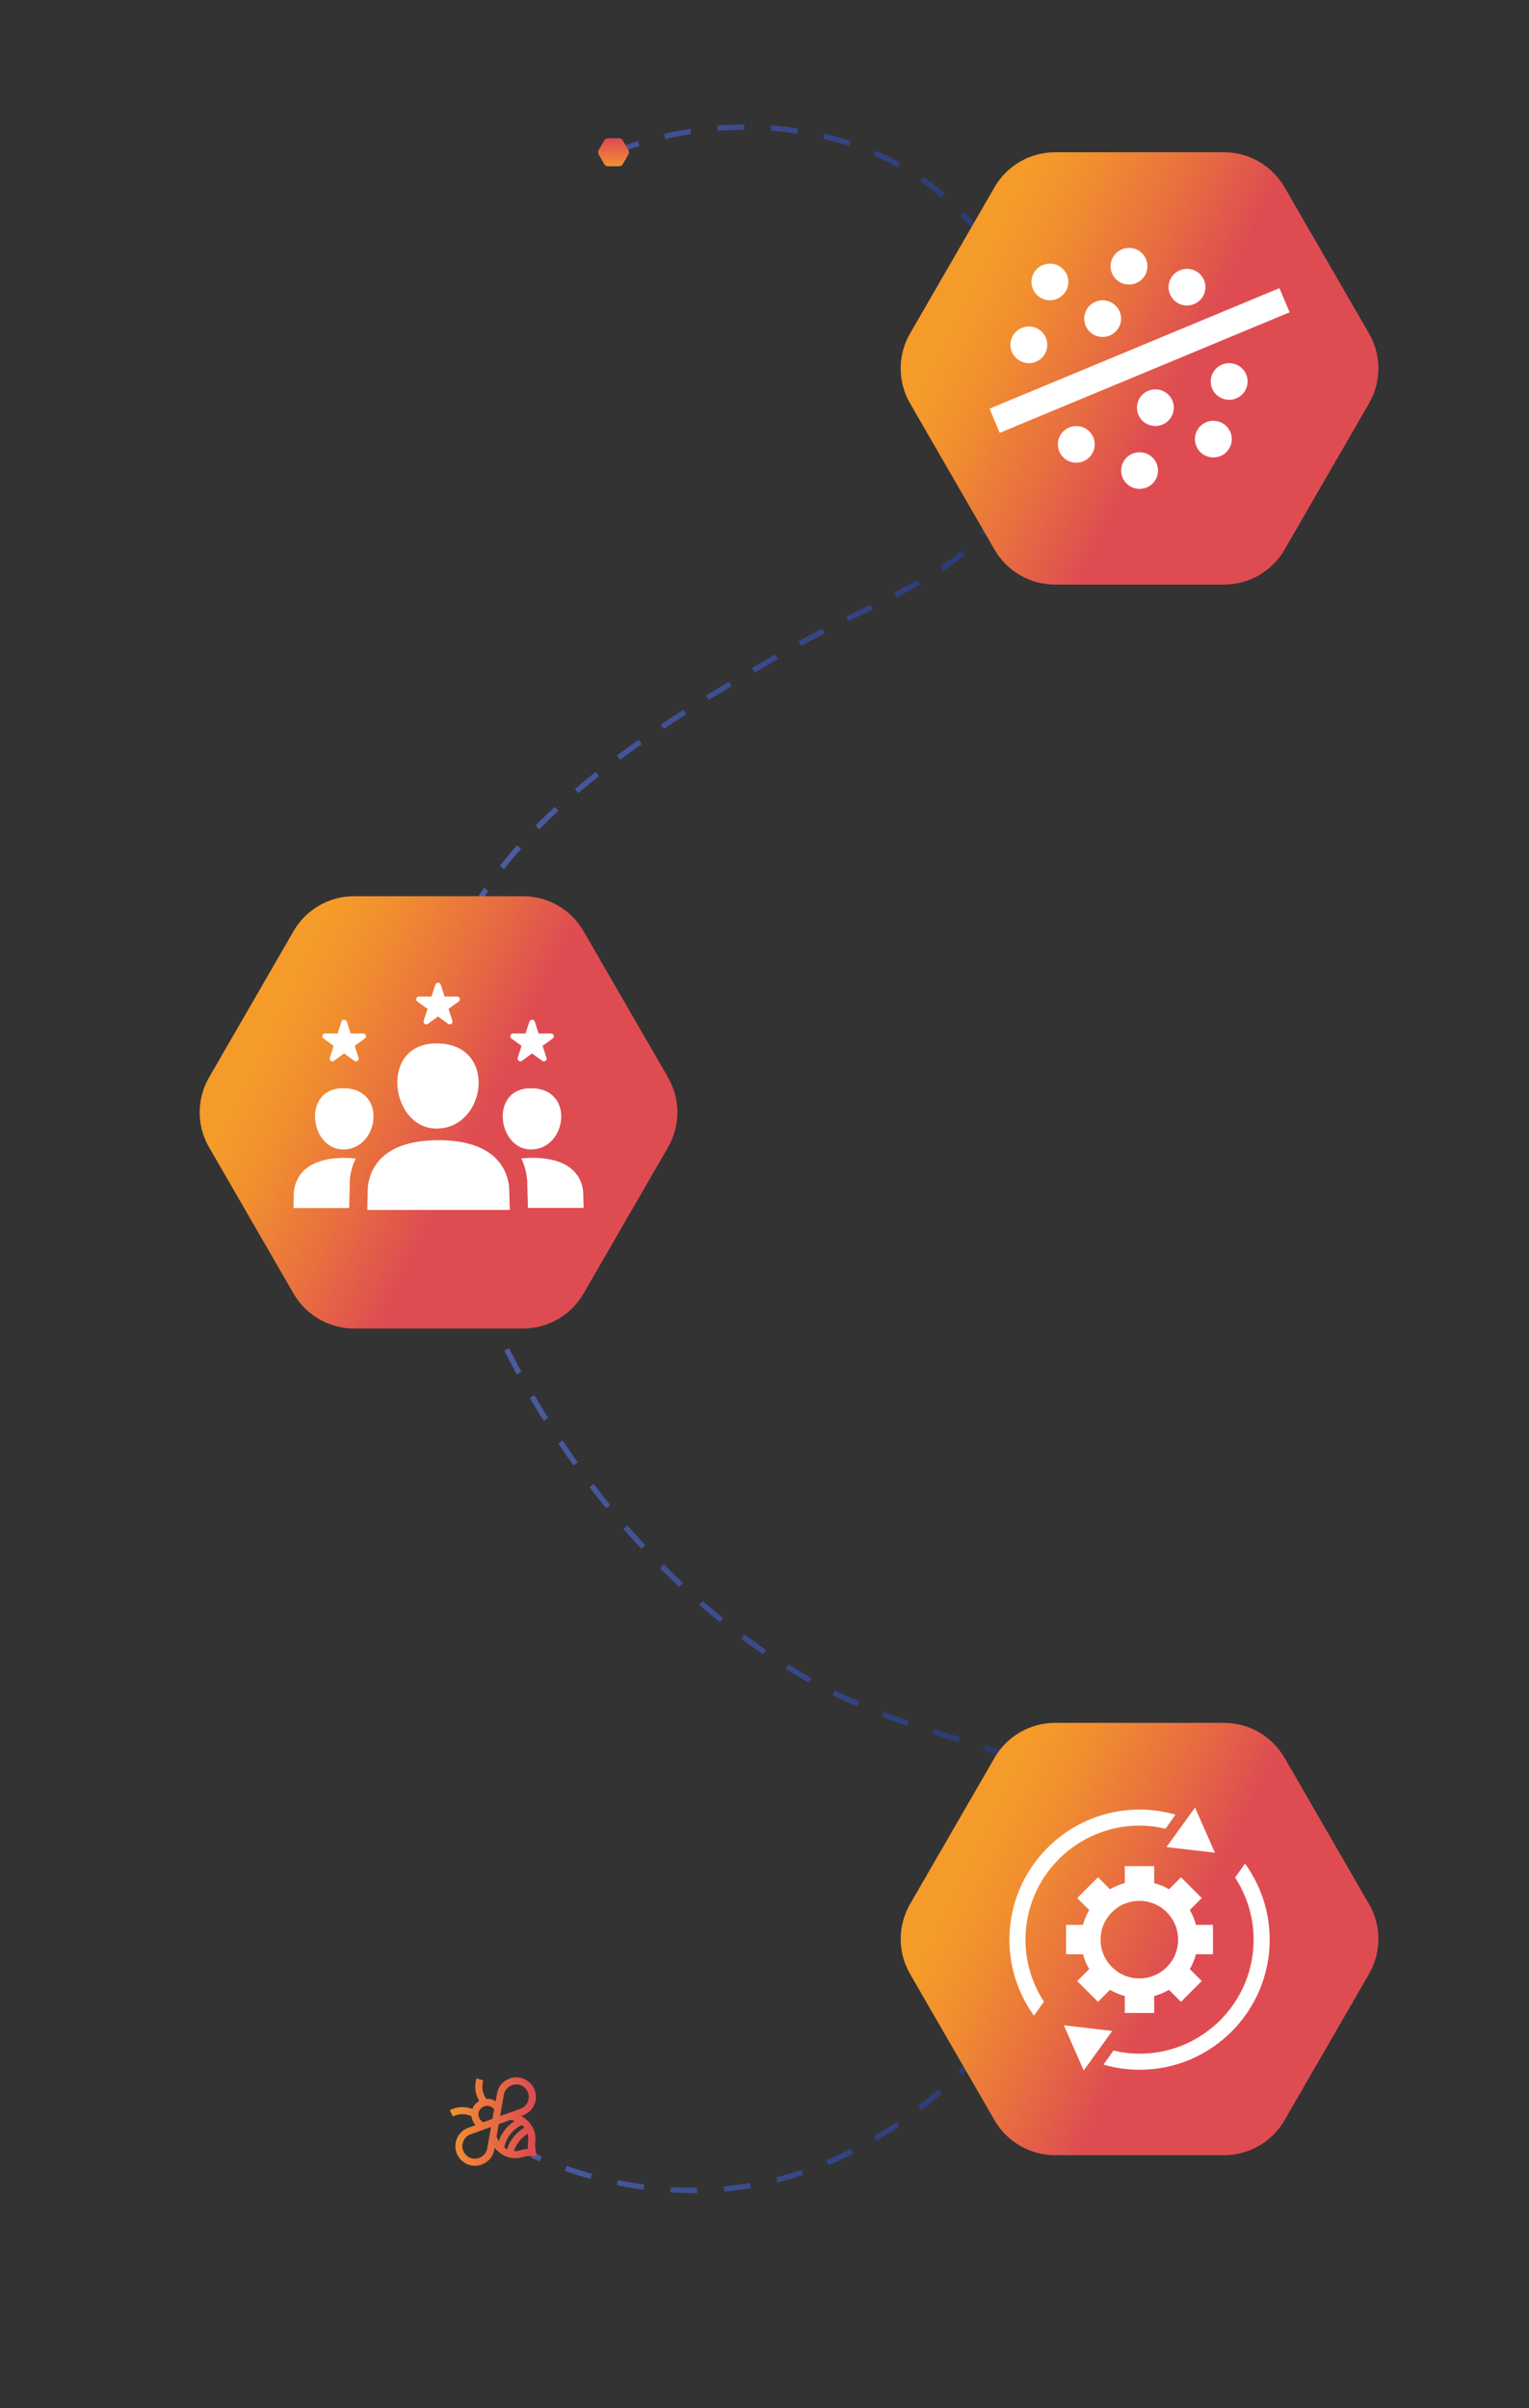 <?xml version="1.0" encoding="UTF-8"?>
<svg xmlns="http://www.w3.org/2000/svg" xmlns:xlink="http://www.w3.org/1999/xlink" viewBox="0 0 285.32 449.44">
  <rect x="0" y="0" width="285.32" height="449.44" fill="#333333" stroke="none"/>
  <defs>
    <style>
      .cls-1 {
        fill: url(#Naamloos_verloop_2-2);
      }

      .cls-2 {
        fill: #fff;
      }

      .cls-3 {
        fill: none;
        stroke: url(#Naamloos_verloop_7);
        stroke-dasharray: 5;
        stroke-miterlimit: 10;
      }

      .cls-4 {
        fill: url(#Naamloos_verloop_5);
      }

      .cls-5 {
        fill: url(#Naamloos_verloop_5-2);
      }

      .cls-6 {
        fill: url(#Naamloos_verloop_2);
      }

      .cls-7 {
        fill: url(#Naamloos_verloop_5-3);
      }
    </style>
    <linearGradient id="Naamloos_verloop_7" data-name="Naamloos verloop 7" x1="80.49" y1="216.27" x2="200.54" y2="216.27" gradientUnits="userSpaceOnUse">
      <stop offset="0" stop-color="#5062a9"/>
      <stop offset="1" stop-color="#25336d"/>
    </linearGradient>
    <linearGradient id="Naamloos_verloop_5" data-name="Naamloos verloop 5" x1="219.68" y1="72.2" x2="181.83" y2="53.66" gradientUnits="userSpaceOnUse">
      <stop offset="0" stop-color="#de4c52"/>
      <stop offset=".39" stop-color="#e8703f"/>
      <stop offset=".78" stop-color="#f18f2f"/>
      <stop offset="1" stop-color="#f59b2a"/>
    </linearGradient>
    <linearGradient id="Naamloos_verloop_5-2" data-name="Naamloos verloop 5" x1="88.87" y1="211.06" x2="51.02" y2="192.51" xlink:href="#Naamloos_verloop_5"/>
    <linearGradient id="Naamloos_verloop_5-3" data-name="Naamloos verloop 5" x1="219.68" y1="365.35" x2="181.83" y2="346.8" xlink:href="#Naamloos_verloop_5"/>
    <linearGradient id="Naamloos_verloop_2" data-name="Naamloos verloop 2" x1="226.2" y1="1077.31" x2="225.91" y2="1094.84" gradientTransform="translate(1176.6 169.89) rotate(90)" gradientUnits="userSpaceOnUse">
      <stop offset="0" stop-color="#de4c52"/>
      <stop offset="1" stop-color="#f59b2a"/>
    </linearGradient>
    <linearGradient id="Naamloos_verloop_2-2" data-name="Naamloos verloop 2" x1="114.52" y1="26.1" x2="114.43" y2="31.73" gradientTransform="matrix(1,0,0,1,0,0)" xlink:href="#Naamloos_verloop_2"/>
  </defs>
  <g id="Laag_6" data-name="Laag 6">
    <path class="cls-3" d="M114.48,28.42c27.77-10.75,57.06-2.3,70.16,17.84,8.1,12.45,10.23,29.69,3.9,45-6.55,15.84-21.52,18.57-42.76,30.83-18.4,10.62-49.33,28.47-59.98,52.77-18.36,41.9,18,115.7,70.27,141.32,21.7,10.63,37.3,8.64,42.45,21.57,8.41,21.14-19.29,61.74-55.86,69.66-19.07,4.13-35.53-1.71-43.39-5.16"/>
  </g>
  <g id="Laag_3" data-name="Laag 3">
    <g>
      <path class="cls-4" d="M228.41,28.42h-31.53c-4.66,0-8.96,2.48-11.29,6.52l-15.77,27.31c-2.33,4.03-2.33,9,0,13.03l15.77,27.31c2.33,4.03,6.63,6.52,11.29,6.52h31.53c4.66,0,8.96-2.48,11.29-6.52l15.77-27.31c2.33-4.03,2.33-9,0-13.03l-15.77-27.31c-2.33-4.03-6.63-6.52-11.29-6.52Z"/>
      <path class="cls-5" d="M97.6,167.27h-31.53c-4.66,0-8.96,2.48-11.29,6.52l-15.77,27.31c-2.33,4.03-2.33,9,0,13.03l15.77,27.31c2.33,4.03,6.63,6.52,11.29,6.52h31.53c4.66,0,8.96-2.48,11.29-6.52l15.77-27.31c2.33-4.03,2.33-9,0-13.03l-15.77-27.31c-2.33-4.03-6.63-6.52-11.29-6.52Z"/>
      <path class="cls-7" d="M228.41,321.56h-31.53c-4.66,0-8.96,2.48-11.29,6.52l-15.77,27.31c-2.33,4.03-2.33,9,0,13.03l15.77,27.31c2.33,4.03,6.63,6.52,11.29,6.52h31.53c4.66,0,8.96-2.48,11.29-6.52l15.77-27.31c2.33-4.03,2.33-9,0-13.03l-15.77-27.31c-2.33-4.03-6.63-6.52-11.29-6.52Z"/>
    </g>
    <path class="cls-6" d="M95.09,387.95c-1.24.45-2.12,1.5-2.35,2.8l-.25,1.43c-.53-.34-1.15-.49-1.75-.46-.36-.48-1.07-1.72-.55-3.44l-1.26-.38c-.58,1.91,0,3.39.49,4.22-.28.17-.54.38-.76.64s-.39.56-.5.86c-.9-.35-2.44-.65-4.21.22l.56,1.2s0,0,0,0c1.6-.81,2.95-.32,3.48-.05.07.6.32,1.18.75,1.65l-1.36.49h0c-1.24.45-2.12,1.5-2.35,2.8-.23,1.3.24,2.59,1.25,3.44s2.36,1.09,3.6.64c.62-.23,1.15-.6,1.56-1.08s.68-1.07.8-1.72l.06-.36c.21.28.45.53.7.75.04.04.08.08.13.11.51.42,1.1.74,1.73.92.06.03.13.05.2.06.01,0,.02,0,.03,0,.59.14,1.2.16,1.82.05.28-.05.53-.12.78-.18.47-.12.85-.14,1.27-.16.57,0,.88,0,1.21.02-.18-.89-.18-.81-.23-1.19-.06-.45-.1-.8-.06-1.28.02-.25.04-.52.04-.8,0-.7-.16-1.36-.45-1.96,0-.02-.01-.04-.02-.05-.03-.07-.06-.12-.1-.18-.33-.6-.79-1.13-1.36-1.55-.03-.02-.06-.05-.09-.07-.2-.15-.42-.28-.65-.4l.34-.12c.62-.23,1.15-.6,1.56-1.08s.68-1.07.8-1.72c.23-1.3-.24-2.59-1.25-3.44s-2.36-1.09-3.6-.64ZM89.66,393.61c.57-.68,1.6-.77,2.28-.2.1.09.19.18.27.29l-.32,1.78-1.7.62c-.12-.06-.23-.13-.33-.22-.68-.57-.77-1.6-.2-2.28ZM93.06,396.47l2.18-.79c.27.04.54.1.8.19-.61.37-1.18.87-1.68,1.47-.6.72-1.05,1.51-1.3,2.3-.17-.28-.3-.58-.4-.89l.41-2.28h0ZM90.92,400.97c-.15.83-.71,1.5-1.51,1.79-.79.29-1.66.14-2.3-.41s-.95-1.37-.8-2.2c.07-.42.25-.79.51-1.1s.6-.55,1-.69l3.81-1.38-.71,3.99ZM98.58,399.15c0,.23-.02.46-.04.69-.03.4-.07.8-.01,1.22-.42.02-.82.12-1.2.22-.23.06-.45.12-.68.16-.26.05-.51.06-.75.05.2-.66.58-1.35,1.08-1.95.44-.52.96-.96,1.49-1.27.07.27.11.56.11.87ZM97.87,397.1c-.69.39-1.34.94-1.9,1.59-.64.76-1.1,1.61-1.35,2.46-.17-.09-.33-.19-.49-.3.08-.86.52-1.83,1.23-2.67.6-.71,1.33-1.26,2.06-1.54.16.14.31.3.45.46ZM98.64,391.79c-.15.83-.71,1.5-1.51,1.79l-3.81,1.38.71-3.99c.07-.42.25-.79.51-1.1s.6-.55,1-.69c.79-.29,1.66-.14,2.3.41s.95,1.37.8,2.2Z"/>
    <path class="cls-1" d="M115.52,25.81h-2.06c-.29,0-.57.16-.71.41l-1.03,1.79c-.15.25-.15.57,0,.82l1.03,1.79c.15.25.42.41.71.41h2.06c.29,0,.57-.16.71-.41l1.03-1.79c.15-.25.15-.57,0-.82l-1.03-1.79c-.15-.25-.42-.41-.71-.41Z"/>
  </g>
  <g id="Laag_1" data-name="Laag 1">
    <g id="Icoon_concept" data-name="Icoon/concept">
      <path id="Shape" class="cls-2" d="M238.75,53.78l-54.1,22.5,1.9,4.51,54.1-22.5-1.9-4.51ZM205.76,62.89c1.9,0,3.44-1.53,3.44-3.42s-1.54-3.42-3.44-3.42-3.44,1.53-3.44,3.42,1.54,3.42,3.44,3.42ZM195.92,56.04c1.9,0,3.44-1.53,3.44-3.42s-1.54-3.42-3.44-3.42-3.44,1.53-3.44,3.42,1.54,3.42,3.44,3.42ZM221.5,57.02c1.9,0,3.44-1.53,3.44-3.42s-1.54-3.42-3.44-3.42-3.44,1.53-3.44,3.42,1.54,3.42,3.44,3.42ZM210.68,53.11c1.9,0,3.44-1.53,3.44-3.42s-1.54-3.42-3.44-3.42-3.44,1.53-3.44,3.42,1.54,3.42,3.44,3.42ZM191.99,67.78c1.9,0,3.44-1.53,3.44-3.42s-1.54-3.42-3.44-3.42-3.44,1.53-3.44,3.42,1.54,3.42,3.44,3.42ZM226.42,78.54c-1.9,0-3.44,1.53-3.44,3.42s1.54,3.42,3.44,3.42,3.44-1.53,3.44-3.42-1.54-3.42-3.44-3.42ZM229.37,67.78c-1.9,0-3.44,1.53-3.44,3.42s1.54,3.42,3.44,3.42,3.44-1.53,3.44-3.42-1.54-3.42-3.44-3.42ZM212.65,84.41c-1.9,0-3.44,1.53-3.44,3.42s1.54,3.42,3.44,3.42,3.44-1.53,3.44-3.42-1.54-3.42-3.44-3.42ZM200.84,79.52c-1.9,0-3.44,1.53-3.44,3.42s1.54,3.42,3.44,3.42,3.44-1.53,3.44-3.42-1.54-3.42-3.44-3.42ZM215.6,72.67c-1.9,0-3.44,1.53-3.44,3.42s1.54,3.42,3.44,3.42,3.44-1.53,3.44-3.42-1.54-3.42-3.44-3.42Z"/>
    </g>
    <path class="cls-2" d="M226.34,364.75v-5.49h-3.17c-.25-.98-.64-1.91-1.15-2.76l2.24-2.24-3.88-3.88-2.24,2.24c-.86-.5-1.78-.9-2.76-1.15v-3.17h-5.49v3.17c-.98.25-1.91.64-2.76,1.15l-2.24-2.24-3.88,3.88,2.24,2.24c-.5.86-.9,1.78-1.15,2.76h-3.17v5.49h3.17c.25.98.64,1.91,1.15,2.76l-2.24,2.24,3.88,3.88,2.24-2.24c.86.5,1.78.9,2.76,1.15v3.17h5.49v-3.17c.98-.25,1.91-.64,2.76-1.15l2.24,2.24,3.88-3.88-2.24-2.24c.5-.86.9-1.78,1.15-2.76,0,0,3.17,0,3.17,0ZM219.35,364.75s0,.05-.02.06l-.02-.02c-.73,1.75-2.12,3.16-3.87,3.9h0s-.05.02-.06.02h0c-.85.35-1.79.55-2.77.55-4,0-7.24-3.25-7.24-7.24,0-.98.19-1.91.55-2.77h0s.01-.05.02-.06h0c.74-1.74,2.15-3.14,3.9-3.87l-.02-.02s.05-.01.06-.02v.04c.85-.35,1.77-.54,2.73-.54s1.91.19,2.77.55v-.05s.05.01.06.02l-.04.04c1.75.73,3.15,2.14,3.88,3.88l.04-.04s0,.05.02.06h-.05c.36.85.55,1.79.55,2.77s-.19,1.89-.54,2.73h.05ZM232.32,347.82c2.9,4,4.61,8.91,4.61,14.21,0,13.39-10.89,24.28-24.28,24.28-2.33,0-4.59-.34-6.73-.96l1.85-2.63c1.57.37,3.2.59,4.88.59,11.74,0,21.28-9.55,21.28-21.28,0-4.27-1.28-8.25-3.45-11.59,0,0,1.84-2.62,1.84-2.62ZM192.96,376.22c-2.89-4-4.6-8.9-4.6-14.19,0-13.4,10.89-24.29,24.28-24.29,2.33,0,4.58.34,6.71.95l-1.85,2.63c-1.56-.37-3.19-.58-4.86-.58-11.74,0-21.28,9.55-21.28,21.28,0,4.27,1.27,8.24,3.44,11.57l-1.85,2.62h.01ZM223,337.37l3.71,8.42-9.04-1.05,5.32-7.37-5.32,7.37M202.23,386.43l-3.71-8.42,9.04,1.05-5.32,7.37,5.32-7.37"/>
    <path class="cls-2" d="M64.72,190.67l.72,2.23h2.34c.49,0,.7.63.3.92l-1.9,1.38.72,2.23c.15.47-.38.86-.78.57l-1.9-1.38-1.9,1.38c-.4.29-.93-.1-.78-.57l.72-2.23-1.9-1.38c-.4-.29-.19-.92.3-.92h2.34l.72-2.23c.15-.47.81-.47.97,0h.03ZM81.24,183.77l-.72,2.23h-2.34c-.49,0-.7.63-.3.92l1.9,1.38-.72,2.23c-.15.47.38.86.78.57l1.9-1.38,1.9,1.38c.4.29.93-.1.78-.57l-.72-2.23,1.9-1.38c.4-.29.19-.92-.3-.92h-2.34l-.72-2.23c-.15-.47-.81-.47-.97,0h-.03ZM98.79,190.67l-.72,2.23h-2.34c-.49,0-.7.63-.3.92l1.9,1.38-.72,2.23c-.15.47.38.86.78.57l1.9-1.38,1.9,1.38c.4.29.93-.1.78-.57l-.72-2.23,1.9-1.38c.4-.29.19-.92-.3-.92h-2.34l-.72-2.23c-.15-.47-.81-.47-.97,0h-.03ZM99.08,214.54c6.73,0,8.3-11.43,0-11.43-7.78,0-6.22,11.43,0,11.43ZM64.05,214.54c6.73,0,8.3-11.43,0-11.43-7.78,0-6.22,11.43,0,11.43ZM65.27,220.18c.11-1.17.42-2.56,1.11-3.95-.64-.07-1.31-.12-2.06-.12-7.63,0-9.25,3.95-9.49,6.33l-.02.99-.04,2.04h10.39l.08-3.55.04-1.73h0ZM108.83,222.41c-.23-2.35-1.86-6.31-9.49-6.31-.75,0-1.43.05-2.07.12.68,1.38.98,2.76,1.1,3.91l.15,5.32h10.39l-.09-3.05h.01ZM81.46,194.74c11.54,0,9.37,15.9,0,15.9-8.65,0-10.82-15.9,0-15.9ZM95.14,225.82h-26.6l.06-2.83h0l.03-1.38c.32-3.31,2.59-8.8,13.19-8.8s12.87,5.49,13.19,8.77l.12,4.24h.01Z"/>
  </g>
</svg>